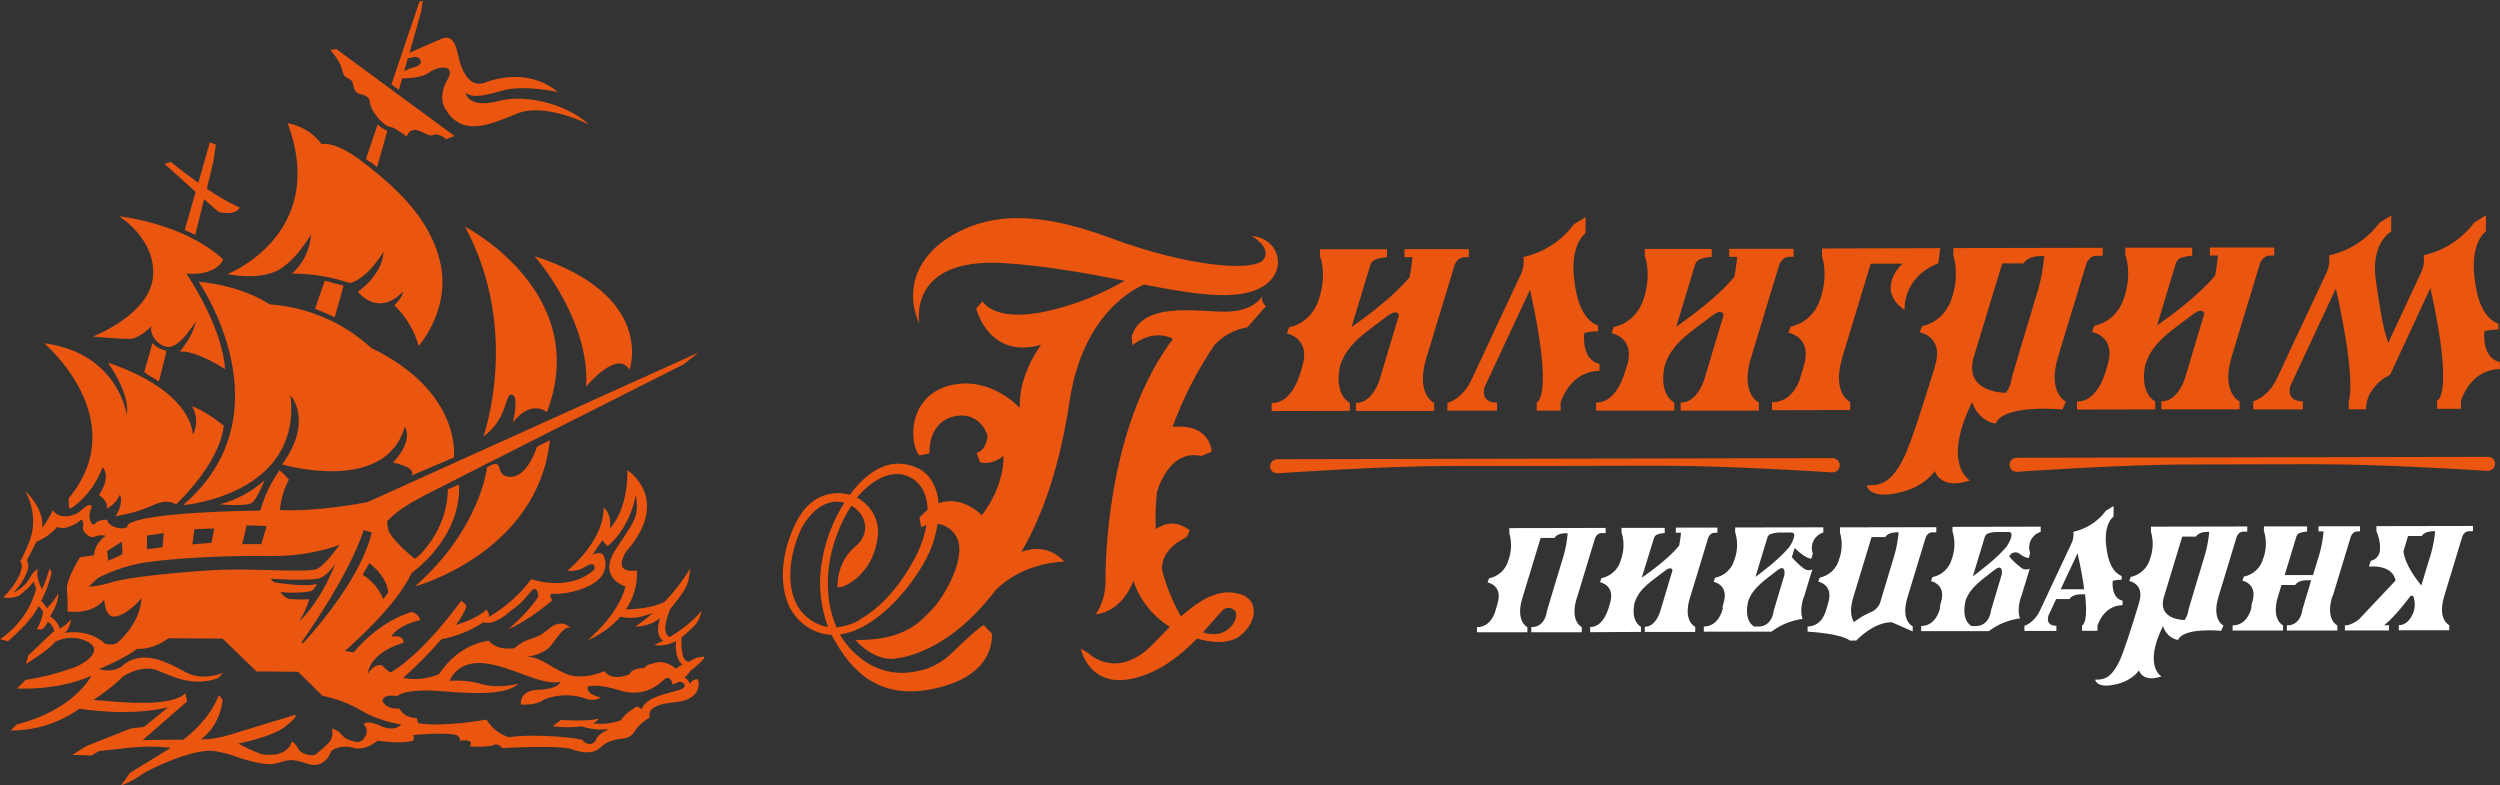 <?xml version="1.0" encoding="UTF-8"?> <svg xmlns="http://www.w3.org/2000/svg" width="293" height="92" viewBox="0 0 293 92" fill="none"><rect x="0" y="0" width="293" height="92" fill="#333333" stroke="none"/> <g clip-path="url(#clip0)"> <path d="M80.227 80.359C80.427 81.188 75.953 81.096 75.217 83.094C75.066 82.998 74.889 82.895 74.677 82.784C74.677 82.784 73.278 83.522 72.791 84.406C71.743 84.8 70.609 84.927 69.497 84.775C69.782 84.667 70.021 84.468 70.177 84.211C68.958 84.609 65.755 84.37 65.755 84.37L64.778 85.107C65.915 85.269 67.071 85.278 68.211 85.132C69.244 85.483 70.347 85.586 71.429 85.435C70.788 85.711 70.09 86.117 69.875 86.629C69.448 87.643 68.366 87.027 68.309 86.769C68.252 86.511 62.65 85.936 59.632 86.401C58.532 86.045 57.601 85.312 57.013 84.336C57.013 84.336 51.833 85.269 49.011 84.753L48.827 84.137C48.415 84.162 48.006 84.071 47.646 83.875C47.286 83.679 46.991 83.386 46.797 83.031C46.797 83.031 45.333 83.249 44.827 82.139C44.827 82.139 44.767 81.306 46.574 81.583C46.574 81.583 47.283 80.632 51.977 81.026C56.67 81.421 59.522 81.284 60.79 80.116C60.79 80.116 58.526 80.768 56.444 80.175C55.233 79.819 53.964 79.694 52.705 79.806C52.705 79.806 53.539 77.285 56.949 77.76C60.36 78.236 63.288 80.341 65.664 79.924C65.664 79.924 65.521 80.757 63.125 80.838C60.73 80.919 61.054 82.582 61.054 82.582C61.054 82.582 62.963 82.703 63.733 81.988C65.336 81.349 67.126 81.32 68.75 81.907C69.022 82.011 69.315 82.049 69.605 82.019C69.894 81.988 70.172 81.889 70.414 81.73C70.414 81.73 68.75 81.49 68.852 80.481C68.852 80.481 69.848 80.042 72.648 80.915C75.447 81.789 77.137 80.322 78.009 79.489C78.009 79.489 78.68 79.209 78.801 80.2C79.045 80.16 79.277 80.071 79.484 79.939C79.801 79.88 80.133 79.939 80.239 80.337L80.227 80.359ZM25.752 59.104C27.709 58.598 29.509 57.629 30.993 56.284C30.993 56.284 30.261 58.19 29.653 58.824C29.046 59.458 25.752 59.104 25.752 59.104ZM40.206 8.567C40.402 9.304 41.232 9.116 41.337 9.735C41.443 10.354 41.632 10.76 41.971 10.948C42.311 11.136 43.265 11.022 43.364 12.054C43.462 13.086 45.02 14.815 45.676 14.863C46.333 14.911 47.529 15.968 47.649 15.968C47.77 15.968 47.774 15.327 48.528 15.231C49.283 15.135 50.185 16.112 50.792 15.825C51.4 15.537 52.301 16.304 52.301 16.304L53.275 15.935L39.402 5.736L38.719 5.854C39.915 7.284 40.013 7.829 40.206 8.567ZM25.654 24.871C27.816 25.276 28.08 24.321 28.08 24.321C26.732 23.704 25.446 22.963 24.239 22.11L24.994 18.998L25.299 16.956L24.598 16.665L23.243 21.42C21.455 20.145 20.029 18.984 20.029 18.984L19.274 19.201L22.93 22.486L21.651 26.95C22.059 27.127 22.47 27.318 22.881 27.536L23.919 23.345L25.654 24.871ZM5.161 40.209C5.161 40.209 15.694 49.144 8.062 58.389C8.062 58.389 7.998 59.62 8.186 59.62C8.375 59.62 10.774 58.083 12.034 54.755C12.034 54.755 13.11 55.801 11.593 58.02C11.593 58.02 12.793 58.758 12.476 59.62C13.194 59.275 13.755 58.683 14.053 57.958C14.053 57.958 14.559 58.946 13.551 60.487C15.032 60.268 16.475 59.852 17.841 59.252C19.795 58.327 20.614 59.13 20.614 59.13C20.614 59.13 25.722 54.445 26.228 49.885C26.228 49.885 24.209 48.23 22.504 47.596C22.809 48.105 22.977 48.682 22.992 49.272C23.006 49.862 22.867 50.446 22.587 50.969C22.587 50.969 22.828 45.967 12.634 42.491C12.634 42.491 15.275 46.062 14.868 48.643C14.868 48.643 13.895 41.37 5.161 40.224V40.209ZM13.959 25.346C13.959 25.346 18.309 27.989 17.928 32.438C17.547 36.888 10.888 39.442 10.888 39.442C10.888 39.442 14.136 39.759 15.275 39.708C16.415 39.656 17.818 38.17 17.818 38.17C17.388 38.808 18.252 40.5 19.659 40.659C21.067 40.817 22.911 37.71 22.911 37.71C22.693 39.35 21.07 41.204 21.07 41.204C23.021 41.042 26.375 43.265 26.375 43.265C26.05 38.185 21.848 32.073 21.848 32.073C25.582 32.313 26.152 30.407 26.152 30.407C21.557 26.139 13.959 25.346 13.959 25.346ZM53.195 53.575C53.195 53.575 54.21 45.974 43.499 40.769C40.245 37.783 36.038 35.982 31.585 35.667C31.585 35.667 28.672 33.544 23.274 33.013C23.274 33.013 34.011 48.414 21.448 59.208C21.448 59.208 35.407 58.072 34.041 46.324C34.041 46.324 36.803 49.273 33.064 54.434C33.064 54.434 45.167 58.006 47.442 50.01C47.442 50.01 48.574 51.518 46.061 54.216C46.061 54.216 48.823 54.733 48.257 55.724L53.214 53.608L53.195 53.575ZM48.362 6.72C49.068 6.403 50.041 7.512 48.525 7.885C48.115 7.981 47.724 8.14 47.366 8.356L47.808 6.793C47.996 6.834 48.193 6.808 48.362 6.72ZM47.136 9.178C47.978 9.178 49.468 9.105 50.26 8.519C51.392 7.671 53.508 7.512 52.426 9.366C51.343 11.221 52.063 12.533 52.063 12.533C54.014 16.131 57.209 14.7 60.567 13.325C63.925 11.95 69.014 14.597 69.014 14.597C66.751 12.426 61.922 10.911 58.402 11.844C54.882 12.776 54.557 10.893 54.557 10.893C55.421 11.423 56.342 11.368 58.836 10.627C61.329 9.886 65.385 10.786 65.385 10.786C62.367 8.301 58.779 8.943 56.832 9.68C54.886 10.417 54.014 7.984 53.69 6.451C53.365 4.917 52.878 4.069 51.739 4.545C50.909 4.895 48.974 5.754 47.996 6.189L49.358 1.371L49.498 0.368L49.57 0.147H49.532L49.555 0.004L49.509 0.147H49.174L45.876 9.886L46.751 10.531L47.129 9.178H47.136ZM26.646 32.118C26.646 32.118 29.665 32.807 32.064 31.907C34.464 31.008 36.448 27.462 36.448 27.462C36.346 29.22 35.551 30.872 34.23 32.07C36.533 32.064 38.822 32.438 40.998 33.176C43.164 32.645 44.952 29.489 44.952 29.489C44.842 32.243 41.934 34.2 41.934 34.2C44.695 37.267 47.242 34.149 47.242 34.149C47.185 34.886 46.212 35.785 46.212 35.785C47.584 37.093 48.571 38.739 49.068 40.548C49.068 40.548 52.886 36.265 51.584 30.706C50.283 25.147 45.737 21.49 42.488 18.962C39.24 16.433 37.693 16.897 37.693 16.897C36.744 15.603 35.316 14.722 33.713 14.439C38.561 27.48 26.646 32.132 26.646 32.132V32.118ZM57.081 54.766C57.081 54.766 56.327 61.961 48.634 68.733C48.634 68.733 63.038 64.818 64.446 51.588L62.937 52.358C62.937 52.358 61.839 55.927 59.809 55.89C57.779 55.853 59.307 53.442 57.1 54.766H57.081ZM56.651 51.168C59.575 49.048 59.141 46.033 60.005 46.247C60.869 46.461 60.115 49.498 60.115 49.498C62.306 46.722 64.095 48.307 64.095 48.307C69.456 34.259 54.493 26.559 54.493 26.559C61.107 38.79 56.651 51.16 56.651 51.16V51.168ZM73.768 43.316C72.316 40.902 68.69 45.318 68.69 45.318C69.203 37.441 62.654 30.028 62.654 30.028C76.9 34.609 73.787 43.316 73.787 43.316H73.768ZM17.29 43.906C17.765 44.168 18.207 44.433 18.61 44.699H18.633L19.52 41.105C18.876 41.001 18.293 40.672 17.878 40.179L16.901 43.615L17.279 43.862V43.906H17.29ZM37.67 36.493C38.229 36.711 38.742 36.943 39.229 37.179L40.266 33.493C39.915 33.382 39.402 33.238 38.78 33.098V33.054C38.553 33.002 38.312 32.951 38.055 32.903L36.923 36.187L37.636 36.486L37.67 36.493ZM43.409 18.965L44.194 19.592L45.401 15.316C44.972 15.155 44.586 14.904 44.269 14.579L42.888 18.634L43.375 19.002V18.954L43.409 18.965ZM44.578 85.048C42.892 84.311 42.609 84.889 42.609 84.889C42.609 84.889 43.462 85.534 42.609 86.629L42.533 86.692C42.443 86.783 42.333 86.855 42.212 86.902C42.092 86.95 41.962 86.972 41.832 86.968C41.251 86.869 40.523 86.662 40.164 86.231C39.515 85.439 38.908 85.398 38.908 85.398C39.018 85.866 38.961 86.356 38.746 86.788C38.436 87.252 37.263 88.199 36.905 88.487C36.15 88.634 35.116 88.188 34.977 87.783C34.802 87.43 34.543 87.123 34.222 86.887C33.66 88.612 31.683 88.55 30.687 88.398C29.738 88.057 28.821 87.638 27.944 87.145C27.944 87.145 31.796 86.408 33.422 85.162C35.048 83.916 34.599 83.776 34.599 83.776L27.054 86.076C25.924 86.449 24.741 86.648 23.549 86.666C25.941 84.874 26.084 82.01 26.084 82.01L25.654 81.465C24.598 84.196 22.327 86.061 21.482 86.688C19.693 86.688 16.735 86.736 16.735 86.736H16.705H16.735L21.927 82.202L21.723 81.251L21.346 81.561C19.712 82.482 16.747 82.371 16.747 82.371H15.743C14.264 82.313 11.97 82.125 10.948 82.036C11.736 81.509 13.472 80.307 14.393 79.29C14.393 79.29 16.584 77.815 18.452 78.575C20.32 79.334 22.602 80.517 25.564 79.485L26.13 78.851C26.13 78.851 23.866 79.883 21.825 78.811C19.784 77.738 16.668 75.862 14.23 78.136C13.845 78.368 13.412 78.513 12.963 78.561C12.513 78.61 12.058 78.56 11.631 78.416C11.631 78.416 14.8 77.067 16.098 76.035C16.098 76.035 17.724 76.271 19.754 74.804L26.088 74.844L30.068 78.693L34.943 78.733L37.787 81.549C39.383 81.868 40.913 82.445 42.315 83.256C44.265 84.487 47.027 84.922 47.027 84.922C47.027 84.922 46.295 85.837 44.608 85.081L44.578 85.048ZM7.605 74.144C7.605 74.144 8.111 73.849 8.36 72.555C7.974 73.011 7.509 73.398 6.987 73.698C6.987 73.698 6.987 73.001 5.855 72.223C5.855 72.223 6.873 70.83 6.821 69.54C6.474 70.183 6.027 70.77 5.496 71.28C5.322 70.966 5.099 70.68 4.836 70.432C5.371 69.375 5.781 68.262 6.058 67.114L5.802 66.62C5.581 67.454 5.292 68.269 4.938 69.057C4.938 69.057 4.074 67.564 4.478 66.668C4.048 66.904 3.709 67.27 3.512 67.712C3.074 68.48 2.396 69.091 1.576 69.455C2.334 68.692 2.909 67.774 3.259 66.768C3.35 66.398 3.314 66.01 3.157 65.662L4.289 63.48C5.227 63.1 6.058 62.506 6.711 61.747C6.711 61.747 7.13 62.064 8.058 61.747C8.61 61.56 9.117 61.266 9.548 60.881C9.65 60.999 9.72 61.14 9.752 61.291C9.784 61.443 9.778 61.599 9.733 61.747C9.594 62.293 10.488 63.2 11.129 62.883C11.534 62.727 11.977 62.696 12.4 62.794C12.012 63.051 11.685 63.389 11.444 63.782C11.203 64.176 11.053 64.616 11.005 65.072L9.382 65.308C9.382 65.308 7.715 67.929 7.839 69.12C7.913 69.964 7.94 70.812 7.918 71.659C7.918 71.659 10.763 72.135 12.223 70.27C12.223 70.27 12.265 72.135 13.242 72.253C14.219 72.371 15.841 71.062 16.569 70.111C16.569 70.111 16.675 72.762 13.717 75.375C13.257 75.574 12.735 75.588 12.265 75.412C12.265 75.412 10.737 73.72 7.583 74.166L7.605 74.144ZM17.154 65.905C20.455 65.404 26.586 65.087 31.528 65.168C36.471 65.249 39.806 63.848 39.806 63.848C39.806 63.848 38.18 66.167 37.165 66.668C36.15 67.17 29.585 66.576 25.303 66.805C21.021 67.033 14.883 67.667 13.163 68.213C12.279 68.521 11.356 68.704 10.42 68.758L11.442 67.76C13.23 66.831 15.165 66.201 17.166 65.894L17.154 65.905ZM14.268 63.498L14.313 63.907L14.362 64.951L12.687 65.725L12.548 64.586L14.268 63.498ZM17.245 62.761L19.199 62.488L19.041 64.14L17.226 64.368V62.776L17.245 62.761ZM22.783 62.024L25.107 61.932L24.783 63.616L22.549 63.797L22.783 62.024ZM28.921 61.57L31.249 61.659L30.623 63.771H28.389L28.902 61.593L28.921 61.57ZM33.713 70.115C33.364 69.957 33.073 69.7 32.875 69.378C34.007 69.558 36.225 69.422 36.55 69.238C36.816 69.018 37.023 68.739 37.154 68.423C35.807 68.876 32.132 68.239 32.132 68.239L31.691 67.826C31.691 67.826 36.576 68.143 37.553 67.734C38.531 67.325 39.319 66.008 39.319 66.008C37.365 70.963 35.041 72.824 35.041 72.824C35.572 72.027 35.978 71.158 36.248 70.244C36.248 70.244 34.154 70.292 33.69 70.156L33.713 70.115ZM43.567 62.414C43.05 64.626 41.304 68.935 35.565 75.353L35.316 75.309C35.316 75.309 40.817 67.664 42.628 62.123L43.567 62.414ZM45.484 69.477L44.925 70.215C44.446 69.036 43.599 68.035 42.503 67.354L43.296 65.99C45.623 67.9 45.484 69.488 45.484 69.488V69.477ZM51.739 74.922C53.495 74.592 55.164 73.916 56.644 72.935C57.104 73.086 58.123 73.127 59.767 71.671L59.918 71.538C61.529 70.495 62.152 69.208 62.518 69.057C63.076 68.832 63.076 69.923 63.076 69.923C62.054 71.648 59.586 73.739 59.586 73.739C62.054 72.695 64.751 70.332 64.751 70.332C64.644 70.245 64.568 70.126 64.534 69.994C64.5 69.861 64.51 69.722 64.563 69.595C66.161 69.659 67.749 69.315 69.169 68.596C71.403 67.417 71.029 65.78 70.75 65.142C70.471 64.505 69.448 65.006 69.448 65.006C69.448 65.006 70.659 63.141 70.659 63.325C70.659 63.509 71.218 64.007 71.218 64.007C73.961 61.733 74.519 58.006 74.519 58.006C74.938 60.641 74.334 61.051 72.146 64.416C69.958 67.782 73.312 68.733 73.312 68.733C72.425 72.187 68.845 75.051 68.845 75.051C70.337 74.419 71.664 73.466 72.727 72.264C73.987 72.633 75.406 72.282 76.534 71.829C75.876 72.407 75.182 72.944 74.455 73.436C75.514 73.438 76.542 73.088 77.371 72.445C76.779 74.162 77.371 74.848 77.711 75.095C77.382 75.268 77.035 75.434 76.673 75.589C77.554 75.74 78.461 75.576 79.227 75.124C79.076 76.746 79.563 77.539 79.982 77.915C79.702 77.998 79.455 78.164 79.276 78.39C79.276 78.39 77.854 77.141 76.511 77.775C76.511 77.775 75.722 77.852 75.538 78.291C75.538 78.291 74.028 78.269 73.772 79.028C73.772 79.028 71.78 79.942 70.848 78.659C70.848 78.659 68.267 79.832 66.298 78.958C64.412 78.129 63.197 76.905 61.65 76.99C62.261 76.916 63.853 76.621 64.631 75.585C65.608 74.273 66.177 73.374 66.845 73.621C66.845 73.621 65.913 72.312 64.246 73.761C62.578 75.209 62.031 74.472 60.288 75.972C60.288 75.972 58.315 76.341 57.3 75.099C57.3 75.099 53.905 75.298 51.452 79.01C50.131 79.574 48.664 79.728 47.249 79.452C48.834 78.047 50.324 76.544 51.709 74.951L51.739 74.922ZM82.027 76.975C81.576 77.101 81.149 77.297 80.763 77.557C79.808 77.576 79.823 75.504 79.869 74.697L80.095 74.516C81.872 73.02 81.846 72.854 82.264 71.567C81.184 72.779 79.918 73.82 78.51 74.653C77.541 74.284 78.08 72.526 78.556 71.365L78.733 71.151C80.725 68.674 80.653 68.453 80.895 66.595C80.054 68.02 79.041 69.342 77.877 70.531C76.473 71.287 74.221 71.409 73.349 71.427C74.27 70.082 74.726 68.484 74.651 66.867C71.58 67.236 73.395 64.637 73.395 64.637C78.79 58.456 73.534 55.094 73.534 55.094C73.579 59.956 71.489 61.913 71.489 61.913C71.674 60.004 70.735 59.502 70.735 59.502C70.829 63.41 66.502 66.875 66.502 66.875C67.27 66.978 68.049 66.8 68.69 66.374C69.897 65.636 69.667 66.742 69.667 66.742C66.691 69.466 62.269 67.877 62.269 67.877C60.934 69.663 59.244 71.168 57.3 72.301C57.32 72.147 57.303 71.991 57.252 71.845C57.2 71.698 57.115 71.566 57.002 71.457C55.731 72.651 53.388 73.248 53.388 73.248C53.999 72.651 54.663 71.158 54.663 71.158C54.61 70.712 54.052 70.421 54.052 70.421C50.343 75.397 47.608 77.734 45.774 78.822C45.411 78.588 45.08 78.309 44.79 77.992C44.79 77.992 43.997 77.624 43.126 78.943C43.126 78.943 43.126 76.603 47.276 75.335C47.276 75.335 47.521 74.42 45.876 74.597C45.876 74.597 46.386 73.366 49.249 72.669C49.188 72.434 49.06 72.221 48.88 72.052C48.701 71.884 48.477 71.769 48.234 71.718C48.234 71.718 44.639 72.633 41.443 76.463L40.428 76.275C41.183 75.637 46.487 70.978 48.249 67.14C48.249 67.14 54.071 63.141 53.799 56.789L52.471 57.353C52.471 57.353 52.743 61.268 49.275 64.973L48.627 65.5C48.627 65.5 45.755 63.225 45.484 62.009C45.416 61.702 45.379 61.39 45.371 61.076C46.141 60.285 47.022 59.605 47.989 59.056V59.031L49.619 58.135L49.807 58.039C55.98 54.861 80.133 42.693 80.133 42.693L81.865 41.318L43.081 58.843C42.435 58.972 37.169 59.982 32.804 59.782C32.91 58.535 33.269 57.321 33.86 56.211C33.529 55.814 33.165 55.444 32.773 55.105C31.748 56.546 30.983 58.148 30.51 59.842C30.51 59.842 16.6 59.937 14.951 61.522L14.909 61.803C14.693 61.835 14.479 61.881 14.268 61.939C13.596 61.873 12.691 61.648 12.574 60.914C12.574 60.914 11.552 60.866 11.133 61.368C10.714 61.869 10.25 60.457 10.62 59.779C10.989 59.101 10.48 58.868 9.552 59.779C8.624 60.689 6.76 60.822 6.202 59.779C5.843 60.505 5.426 61.202 4.957 61.865C5.179 59.506 2.953 57.541 2.953 57.541C4.685 60.741 3.504 63.358 3.372 63.635C3.083 64.386 2.742 65.117 2.354 65.824C2.354 65.824 2.863 66.075 2.252 67.465C1.787 68.416 1.147 69.277 0.365 70.004C1 70.141 1.662 70.071 2.252 69.805C2.252 69.805 3.829 68.559 3.931 68.113L4.236 69.009C3.596 71.406 2.096 73.499 0.011 74.907L0.928 75.158C0.928 75.158 3.882 72.669 4.489 71.029C4.732 71.213 4.925 71.452 5.051 71.726C4.935 72.446 4.679 73.138 4.297 73.764H4.904C4.904 73.764 5.21 73.665 5.617 72.868C5.617 72.868 6.424 73.436 6.315 74.081C6.284 74.069 6.253 74.059 6.221 74.052L3.319 76.82L3.04 77.823C3.04 77.823 5.719 76.197 6.436 75.242C7.033 74.919 7.705 74.749 8.388 74.749C9.071 74.749 9.743 74.919 10.341 75.242C12.325 76.389 9.511 77.948 8.73 78.213L8.65 78.243C6.816 78.903 4.921 79.389 2.991 79.695L1.991 80.691C1.991 80.691 6.704 81.008 10.725 79.183C10.725 79.183 8.737 83.19 1.991 84.897L1.237 85.612C4.128 85.632 6.948 84.741 9.28 83.072H9.371C14.502 83.809 17.962 83.319 19.693 82.902L16.883 85.188L15.302 85.387L10.107 87.447L8.469 88.469L10.733 88.55L11.586 88.034L15.091 87.643H15.117C16.746 87.455 18.392 87.455 20.021 87.643L15.211 90.592C14.9 91.085 14.561 91.561 14.196 92.018C14.034 92.136 15.294 91.701 16.46 90.868C17.626 90.035 22.749 87.698 25.062 88.015C25.863 88.146 26.652 88.335 27.424 88.583H27.393C27.393 88.583 30.762 89.855 32.238 89.504C33.713 89.154 33.867 88.767 36.01 89.504C38.153 90.242 38.81 88.03 38.81 88.03C39.421 87.477 40.719 87.436 41.247 87.595C41.28 87.605 41.314 87.611 41.349 87.613C42.334 87.982 43.382 87.418 43.914 87.057C44.017 87.004 44.109 86.935 44.19 86.854L44.258 86.799C44.465 86.835 47.065 87.237 48.449 86.799C48.508 86.584 48.508 86.358 48.449 86.142C48.449 86.142 52.086 85.774 53.546 86.165C53.546 86.165 54.093 86.533 53.852 86.817C54.235 86.744 54.63 86.752 55.01 86.839C55.353 86.998 55.089 87.473 55.089 87.473C55.089 87.473 57.285 87.65 58.013 87.256C58.176 87.236 58.341 87.266 58.487 87.34C58.632 87.415 58.751 87.53 58.828 87.672C58.828 87.672 65.732 87.304 67.03 87.809C68.328 88.314 69.448 88.288 70.12 87.809C70.791 87.329 71.01 86.799 72.84 86.581C74.67 86.364 73.878 85.59 75.787 84.322C75.92 84.243 76.046 84.155 76.164 84.056C76.164 84.056 75.451 82.615 79.012 82.316C82.574 82.018 81.816 79.629 81.816 79.629C81.816 79.629 81.306 79.482 80.846 80.127C80.846 80.127 80.563 79.452 80.223 79.452C80.479 79.196 80.711 78.918 80.918 78.623C80.918 78.623 83.66 76.499 82.015 77.056L82.027 76.975Z" fill="#EA5510"></path> <path d="M190.641 42.911C190.464 43.497 189.656 47.183 187.064 47.183V48.123H196.236V47.187C196.236 47.187 194.35 46.339 195.104 42.848C195.131 42.786 195.157 42.712 195.183 42.635C196.055 40.098 198.424 38.731 200.612 37.035C201.488 36.357 201.869 36.49 202.012 36.899C201.084 39.98 199.794 44.304 199.794 44.304C199.794 44.304 199.009 47.213 196.972 47.183V48.12H206.14V47.179C206.14 47.179 203.917 46.188 205.23 41.894C206.543 37.599 208.55 30.968 208.55 30.968C208.664 30.707 208.84 30.477 209.063 30.297C209.251 30.175 209.468 30.105 209.693 30.094H210.203V29.158H202.657V30.094H203.593C203.593 30.094 203.506 31.159 203.272 32.42C201.499 34.65 198.077 37.157 196.459 38.285L198.677 30.975C198.719 30.844 198.789 30.724 198.883 30.622C198.977 30.521 199.092 30.44 199.22 30.385C199.664 30.224 200.131 30.13 200.605 30.109H200.563H200.612V29.172H192.769V30.109H192.807C192.807 30.109 193.595 32.114 192.629 35.048C191.663 37.983 189.139 38.314 189.139 38.314L188.875 39.051C188.875 39.051 191.731 39.538 190.675 42.937L190.641 42.911Z" fill="#EA5510"></path> <path d="M245.203 38.915C245.203 38.915 248.055 39.402 247.002 42.8C246.821 43.372 246.014 47.073 243.422 47.058V47.998L252.593 47.979V47.043C252.593 47.043 250.707 46.195 251.439 42.705C251.465 42.642 251.492 42.568 251.522 42.491C252.39 39.955 254.759 38.587 256.947 36.891C257.826 36.213 258.207 36.346 258.347 36.755C257.419 39.837 256.129 44.161 256.129 44.161C256.129 44.161 255.344 47.069 253.307 47.039V47.976H262.478V47.036C262.478 47.036 260.256 46.044 261.569 41.75C262.882 37.455 264.889 30.824 264.889 30.824C265.003 30.563 265.18 30.332 265.406 30.153C265.591 30.03 265.808 29.96 266.032 29.95H266.541V29.014H258.996V29.95H259.943C259.943 29.95 259.856 31.016 259.618 32.276C257.845 34.488 254.423 37.013 252.805 38.141C253.914 34.495 255.023 30.831 255.023 30.831C255.065 30.701 255.135 30.58 255.229 30.479C255.323 30.377 255.438 30.296 255.566 30.241C256.01 30.08 256.478 29.986 256.951 29.965H256.91H256.925V29.029H249.081V29.965H249.123C249.123 29.965 249.907 31.97 248.945 34.904C247.983 37.839 245.452 38.17 245.452 38.17L245.191 38.908L245.203 38.915Z" fill="#EA5510"></path> <path d="M157.045 42.889C157.072 42.826 157.098 42.756 157.125 42.675C157.996 40.139 160.365 38.771 162.554 37.076C163.429 36.398 163.814 36.534 163.953 36.939C163.025 40.025 161.735 44.345 161.735 44.345C161.735 44.345 160.95 47.253 158.913 47.227V48.164H168.084V47.227C168.084 47.227 165.862 46.232 167.175 41.938C168.488 37.643 170.495 31.012 170.495 31.012C170.609 30.751 170.785 30.521 171.008 30.341C171.196 30.219 171.413 30.149 171.638 30.138H172.148V29.202H164.602V30.138H165.538C165.538 30.138 165.451 31.2 165.213 32.464C163.44 34.676 160.018 37.201 158.4 38.325C159.509 34.68 160.618 31.019 160.618 31.019C160.66 30.888 160.731 30.768 160.824 30.665C160.918 30.563 161.033 30.481 161.161 30.426C161.606 30.264 162.073 30.171 162.546 30.149H162.505H162.554V29.213H154.71V30.149H154.748C154.748 30.149 155.536 32.158 154.57 35.089C153.605 38.019 151.081 38.355 151.081 38.355L150.82 39.092C150.82 39.092 153.672 39.579 152.62 42.977C152.439 43.549 151.631 47.25 149.04 47.239V48.175L158.207 48.156V47.22C158.207 47.22 156.321 46.372 157.053 42.882L157.045 42.889Z" fill="#EA5510"></path> <path d="M215.934 41.824C217.243 37.533 219.254 30.898 219.254 30.898H222.978C222.978 30.898 219.684 33.847 223.219 36.339C223.219 36.339 222.917 32.508 227.177 30.853L227.395 29.084L213.538 29.121V30.057C213.538 30.057 214.323 32.062 213.361 34.997C212.399 37.931 209.871 38.263 209.871 38.263L209.607 39C209.607 39 212.459 39.486 211.407 42.885C211.361 43.029 211.327 43.151 211.301 43.254L211.003 44.256C211.003 44.256 210.267 47.15 207.675 47.139V48.075L216.847 48.057V47.121C216.847 47.121 214.628 46.125 215.941 41.831L215.934 41.824Z" fill="#EA5510"></path> <path d="M238.816 34.116C238.243 35.959 235.798 44.197 235.798 44.197C235.726 44.857 235.49 45.49 235.111 46.041C235.111 46.041 230.044 46.096 231.339 41.801C232.633 37.507 234.666 30.868 234.666 30.868H237.164C237.164 30.868 237.541 30.05 239.103 30.013H239.586C239.462 31.407 239.21 32.788 238.831 34.138L238.816 34.116ZM241.721 47.983L242.129 47.062C242.129 47.062 239.91 46.07 241.219 41.776C242.529 37.481 244.539 30.85 244.539 30.85C244.654 30.588 244.831 30.358 245.056 30.179C245.241 30.055 245.458 29.985 245.683 29.976H246.437V29.04L228.932 29.073V30.009C228.932 30.009 229.716 32.015 228.75 34.949C227.785 37.883 225.261 38.215 225.261 38.215L225 38.952C225 38.952 227.853 39.442 226.796 42.837C226.747 42.996 226.713 43.132 226.687 43.25C225.355 47.563 223.902 52.075 223.152 53.605C221.533 56.922 220.092 56.885 218.771 56.885C218.771 56.885 219.036 58.673 222.891 57.659C225.717 56.922 226.758 55.201 226.758 55.201C226.758 55.201 227.404 57.497 230.875 56.307C230.875 56.307 227.528 54.464 231.135 47.124C231.954 49.502 233.904 49.638 233.904 49.638C234.843 47.312 241.714 47.99 241.714 47.99L241.721 47.983Z" fill="#EA5510"></path> <path d="M169.639 47.183V48.12H175.449V47.183C173.344 47.205 174 45.34 174 45.34L179.32 33.957C182.16 46.778 180.101 47.161 180.101 47.161V48.12H182.904V47.161C184.307 43.217 187.461 43.475 187.461 43.475V42.645C185.265 42.159 185.677 39.022 185.677 39.022C186.207 38.893 186.752 38.829 187.299 38.83V38.159C186.209 37.747 185.107 36.574 184.632 33.714C184.613 33.603 184.598 33.5 184.586 33.397C184.575 33.294 184.564 33.242 184.549 33.165C183.866 28.653 185.82 27.344 185.82 27.344L185.846 25.435L184.466 26.282C183.031 28.222 180.925 29.587 178.539 30.123C178.651 30.881 178.519 31.654 178.161 32.335C178.161 32.335 173.562 42.1 172.502 44.426C171.442 46.752 169.669 47.22 169.669 47.22L169.639 47.183Z" fill="#EA5510"></path> <path d="M291.189 38.808C291.72 38.679 292.264 38.615 292.811 38.617V37.946C291.725 37.533 290.619 36.361 290.144 33.496C290.125 33.378 290.11 33.268 290.099 33.157L290.065 32.951C289.382 28.439 291.336 27.13 291.336 27.13L291.363 25.228L289.982 26.076C288.548 28.016 286.441 29.381 284.055 29.917C284.163 30.669 284.031 31.435 283.677 32.11C283.677 32.11 281.58 36.563 279.905 40.176C279.222 38.333 278.867 35.664 278.46 32.973C277.773 28.461 280.237 27.149 280.237 27.149L280.263 25.247L278.882 26.098C277.448 28.038 275.342 29.403 272.955 29.939C273.066 30.697 272.935 31.47 272.578 32.151C272.578 32.151 267.975 41.916 266.919 44.242C265.862 46.568 264.085 47.036 264.085 47.036V47.98H269.896V47.036C267.79 47.058 268.447 45.193 268.447 45.193L273.763 33.81C276.253 44.986 275.272 47.014 275.272 47.014V47.972H277.298C277.296 47.22 277.515 46.483 277.928 45.849C278.466 45.023 279.225 44.356 280.123 43.921L284.843 33.751C287.68 46.571 285.624 46.955 285.624 46.955V47.913H288.427V46.951C289.831 43.011 292.985 43.265 292.985 43.265V42.435C290.815 41.956 291.166 38.893 291.174 38.816L291.189 38.808Z" fill="#EA5510"></path> <path d="M107.962 61.806C108.158 61.692 108.367 61.599 108.584 61.53C108.324 62.938 107.839 64.298 107.147 65.559C105.121 69.319 102.714 71.457 101.11 72.4C100.934 72.492 100.769 72.605 100.62 72.736L100.386 72.854C99.657 73.223 98.861 73.449 98.043 73.521C97.232 71.678 96.798 69.341 97.141 66.374C97.502 63.85 98.402 61.428 99.782 59.267C101.518 60.24 102.129 62.496 100.231 64.059C97.949 65.957 98.156 68.851 98.156 68.851L98.715 68.77C98.858 68.722 102.284 67.531 102.865 62.945C102.99 62.025 102.824 61.09 102.39 60.264C101.956 59.439 101.274 58.763 100.435 58.327C100.435 58.327 103.325 54.556 106.392 55.813C107.973 56.458 108.656 57.943 108.728 59.735C108.375 60.017 108.052 60.331 107.762 60.675L107.969 61.806H107.962ZM96.183 73.263C95.434 72.995 94.759 72.561 94.21 71.995C93.662 71.429 93.255 70.746 93.022 70.001C92.165 67.501 92.803 64.221 93.957 61.865C95.266 59.543 97.081 58.419 98.956 58.916C97.538 61.163 96.617 63.674 96.251 66.289C95.91 68.715 96.186 71.187 97.055 73.484C96.757 73.44 96.465 73.366 96.183 73.263ZM146.712 27.665C146.712 27.665 149.074 28.992 148.104 30.404C147.134 31.816 139.623 31.421 130.089 27.871C120.555 24.322 115.375 25.376 111.557 27.602C107.739 29.829 105.864 33.699 107.747 37.942C107.747 37.942 106.215 30.101 117.718 30.842C122.77 31.167 127.527 32.066 131.809 32.903C128.995 34.533 125.941 35.733 122.755 36.46C116.439 37.864 115.164 35.314 115.164 35.314L114.409 36.158C114.409 36.158 115.847 42.159 122.019 40.408C122.019 40.408 119.378 43.807 119.514 47.81C119.514 47.81 116.062 43.958 111.289 45.185C106.517 46.413 106.453 51.754 107.739 53.376L108.931 53.144C108.931 53.144 108.679 49.66 111.659 48.842C114.64 48.024 115.851 50.807 115.726 51.33C115.602 51.854 115.349 52.838 114.455 53.074L114.858 54.18C114.858 54.18 116.156 54.64 117.601 53.42C117.601 53.42 117.854 56.738 115.073 60.387C115.073 60.387 112.761 57.936 109.999 59.001C109.953 58.007 109.645 57.04 109.105 56.196C108.35 55.09 107.17 54.482 105.604 54.353C103.34 54.18 101.235 55.757 99.594 57.995C97.896 57.482 95.376 57.825 93.727 60.472C92.218 62.92 91.086 67.03 92.188 70.281C92.46 71.148 92.933 71.943 93.569 72.604C94.206 73.265 94.989 73.774 95.859 74.092C96.372 74.283 96.913 74.392 97.462 74.413C97.553 74.594 97.651 74.782 97.749 74.94C100.612 80.101 104.54 82.154 110.595 80.429C116.862 78.641 116.235 74.236 116.235 74.236L115.613 73.599C115.529 73.476 115.425 73.369 115.304 73.281C115.304 73.281 115.13 73.075 111.58 76.511C110.707 77.362 109.653 78.016 108.494 78.427C108.222 78.497 107.939 78.564 107.641 78.63C105.737 79.104 103.72 78.847 102.005 77.911L101.737 77.749C100.45 76.954 99.37 75.878 98.583 74.605C98.537 74.524 98.488 74.443 98.443 74.358C99.249 74.243 100.03 74 100.756 73.639C104.864 71.663 108.441 66.469 109.346 63.635C109.581 62.9 109.76 62.15 109.882 61.39C110.292 61.443 110.686 61.582 111.036 61.796C111.387 62.01 111.687 62.295 111.916 62.632C113.625 64.866 110.708 69.905 109.275 71.387C107.841 72.869 106.049 75.073 100.258 75.007C100.284 75.04 102.035 77.167 104.408 77.218C104.562 77.223 104.716 77.213 104.868 77.189C106.272 77.041 110.663 76.16 115.315 70.834C115.818 70.266 116.298 69.684 116.756 69.087C120.189 65.769 124.739 65.832 124.739 65.832C122.966 63.915 120.933 64.225 119.706 64.693C122.347 60.089 124.234 54.471 125.366 46.955C126.931 36.608 133.164 33.729 134.103 33.353C138.589 34.223 142.43 34.879 145.346 34.459C151.401 33.614 150.628 27.997 146.738 27.657L146.712 27.665Z" fill="#EA5510"></path> <path d="M143.365 71.464L143.456 71.387C143.665 71.257 143.918 71.21 144.162 71.255C144.405 71.3 144.623 71.434 144.769 71.63C145.327 72.386 143.897 75.136 140.996 74.103C142.022 72.975 142.815 71.984 143.38 71.464H143.365ZM146.187 38.362C146.187 38.362 147.697 36.644 148.379 35.878C148.198 35.747 148.058 35.568 147.978 35.362C147.898 35.156 147.88 34.932 147.927 34.717C147.927 34.717 146.995 36.523 143.611 36.53C140.226 36.538 133.911 35.295 132.636 39.428L132.715 40.471C132.715 40.471 134.979 38.476 137.457 39.697H137.484C130.436 49.052 129.561 62.979 129.561 68.18C129.563 69.535 129.17 70.864 128.429 72.01C131.779 71.531 132.82 68.058 132.82 68.058C133.571 70.288 135.081 72.199 137.099 73.473C136.518 74.046 135.909 74.669 135.273 75.342C130.957 79.913 127.573 76.57 127.573 76.57L126.671 76.006C126.671 76.006 127.599 80.846 133.028 79.463C136.103 78.682 138.502 76.688 140.294 74.837C141.611 75.228 144.131 75.711 145.621 74.284C147.708 72.286 146.697 70.638 146.697 70.638C146.486 70.279 146.174 69.986 145.799 69.794C143.396 68.814 141.151 69.824 138.397 72.26V72.227C137.432 70.528 136.693 68.716 136.197 66.834C136.008 64.206 139.064 62.968 139.064 62.968L139.442 62.16C137.816 60.903 136.39 61.364 135.458 62.005C135.387 60.541 135.436 59.072 135.605 57.615C136.148 55.934 137.619 52.738 140.815 53.446L142.011 52.923C142.011 52.923 141.909 49.605 137.427 50.029C138.655 46.65 140.302 43.432 142.332 40.445C143.349 39.338 144.72 38.6 146.221 38.351L146.187 38.362Z" fill="#EA5510"></path> <path d="M214.949 53.689L149.714 53.818C149.49 53.819 149.274 53.906 149.114 54.061C148.954 54.215 148.862 54.424 148.858 54.644C148.856 54.752 148.876 54.859 148.917 54.96C148.958 55.06 149.019 55.151 149.097 55.228C149.175 55.305 149.267 55.366 149.37 55.408C149.472 55.449 149.581 55.47 149.692 55.47H149.779C150.809 55.4 161.851 54.629 169.865 54.611H180.127L194.086 54.581H194.607C202.62 54.581 213.64 55.293 214.67 55.363H214.764C214.989 55.362 215.205 55.275 215.365 55.121C215.525 54.966 215.617 54.757 215.621 54.537C215.624 54.343 215.555 54.154 215.428 54.004C215.301 53.855 215.123 53.755 214.927 53.722L214.949 53.689Z" fill="#EA5510"></path> <path d="M291.724 53.542L236.231 53.653C236.033 53.686 235.854 53.785 235.723 53.934C235.592 54.083 235.518 54.271 235.514 54.467C235.513 54.575 235.533 54.682 235.574 54.782C235.616 54.882 235.677 54.974 235.754 55.05C235.832 55.127 235.924 55.188 236.026 55.23C236.128 55.272 236.238 55.293 236.348 55.293H236.446C237.476 55.223 248.519 54.452 256.528 54.434H257.049L270.884 54.404H271.404C279.418 54.404 290.438 55.116 291.468 55.186H291.562C291.787 55.185 292.003 55.098 292.163 54.944C292.323 54.789 292.415 54.58 292.419 54.36C292.422 54.166 292.354 53.977 292.226 53.828C292.099 53.679 291.921 53.58 291.724 53.549V53.542Z" fill="#EA5510"></path> <path d="M233.353 71.512L234.613 67.302C234.662 66.753 234.568 66.138 233.711 66.827C232.383 67.9 230.942 68.77 230.38 70.347C229.776 72.791 231.07 73.374 231.07 73.374H231.534C233.206 73.374 233.353 71.531 233.353 71.531V71.512ZM235.19 62.352H233.87C233.565 62.366 233.265 62.425 232.979 62.529C232.897 62.562 232.824 62.613 232.763 62.676C232.703 62.74 232.657 62.815 232.629 62.898L231.214 67.549C232.202 66.812 234.111 65.364 235.209 64.011C235.345 63.801 236.25 62.341 235.39 62.341C235.324 62.346 235.257 62.346 235.19 62.341V62.352ZM236.858 69.949C236.481 71.151 236.556 71.954 236.741 72.474C235.409 72.65 234.147 73.166 233.085 73.971H225.162V73.37C226.837 73.37 227.309 71.508 227.309 71.508L227.392 71.232C227.339 71.177 227.358 70.992 227.471 70.62C228.15 68.43 226.313 68.117 226.313 68.117L226.479 67.642C227.019 67.528 227.516 67.272 227.915 66.899C228.315 66.527 228.601 66.054 228.743 65.533C229.125 64.511 229.165 63.397 228.856 62.352H228.833V61.747L239.167 61.725V62.33C238.917 62.41 238.686 62.538 238.488 62.707C238.289 62.876 238.128 63.082 238.013 63.313C237.899 63.544 237.833 63.796 237.82 64.052C237.806 64.309 237.846 64.566 237.937 64.807L237.767 65.4C237.767 65.4 237.39 65.441 236.575 64.822C236.478 64.772 236.371 64.743 236.262 64.736C236.153 64.728 236.043 64.743 235.941 64.78C235.838 64.816 235.744 64.873 235.664 64.947C235.585 65.021 235.523 65.11 235.481 65.209C235.918 65.741 236.425 66.215 236.99 66.617C237.125 66.691 237.277 66.733 237.432 66.74C237.588 66.746 237.742 66.717 237.884 66.654C237.548 67.76 237.19 68.939 236.888 69.923L236.858 69.949ZM207.879 71.575C207.879 71.575 208.566 69.275 209.139 67.365C209.188 66.816 209.094 66.197 208.234 66.89C206.906 67.962 205.468 68.832 204.906 70.406C204.303 72.85 205.597 73.433 205.597 73.433H206.057C207.728 73.433 207.879 71.59 207.879 71.59V71.575ZM209.717 62.415H208.396C208.092 62.428 207.791 62.488 207.506 62.592C207.424 62.626 207.35 62.676 207.289 62.739C207.228 62.803 207.181 62.878 207.151 62.96C207.151 62.96 206.449 65.282 205.74 67.612C206.729 66.893 208.638 65.422 209.735 64.073C209.871 63.86 210.777 62.4 209.917 62.404C209.85 62.409 209.783 62.409 209.717 62.404V62.415ZM211.384 70.012C211.007 71.213 211.079 72.013 211.267 72.537C209.935 72.712 208.674 73.229 207.611 74.034H199.689V73.429C201.36 73.429 201.835 71.586 201.835 71.586L201.918 71.309C201.865 71.254 201.884 71.066 201.997 70.698C202.677 68.508 200.835 68.191 200.835 68.191L201.005 67.715C201.545 67.603 202.042 67.347 202.442 66.976C202.841 66.604 203.128 66.132 203.269 65.611C203.652 64.588 203.691 63.472 203.382 62.426H203.359V61.821L213.693 61.803V62.407C213.443 62.487 213.212 62.614 213.014 62.783C212.816 62.952 212.655 63.158 212.54 63.389C212.425 63.619 212.359 63.871 212.346 64.127C212.333 64.383 212.373 64.64 212.463 64.881L212.293 65.478C212.293 65.478 211.678 65.544 210.332 64.225C210.245 64.541 210.128 64.914 210.003 65.293C210.441 65.826 210.949 66.301 211.512 66.705C211.648 66.78 211.8 66.823 211.955 66.828C212.111 66.834 212.266 66.803 212.407 66.739C212.071 67.844 211.712 69.024 211.411 70.012H211.384ZM241.51 69.061H244.264C244.117 67.955 243.886 66.576 243.487 64.84L241.51 69.068V69.061ZM244.339 69.658H244.173H243.796C242.796 69.68 242.551 70.207 242.551 70.207H240.981L240.072 72.15C240.072 72.15 239.65 73.355 241.008 73.341V73.945H237.258V73.341C237.258 73.341 238.39 73.038 239.087 71.542C239.785 70.045 242.747 63.745 242.747 63.745C242.976 63.309 243.063 62.815 242.996 62.33C244.535 61.984 245.893 61.104 246.818 59.853L247.708 59.307V60.535C247.708 60.535 246.444 61.379 246.886 64.287C246.886 64.339 246.886 64.387 246.912 64.438C246.939 64.49 246.912 64.567 246.939 64.641C247.244 66.484 247.957 67.221 248.659 67.509V67.94C248.307 67.939 247.956 67.98 247.614 68.062C247.614 68.062 247.35 70.086 248.765 70.399V70.933C248.765 70.933 246.731 70.771 245.822 73.315V73.93H244.015V73.315C244.015 73.315 244.769 73.175 244.366 69.629L244.339 69.658ZM273.389 69.89C274.235 67.122 275.529 62.846 275.529 62.846C275.602 62.678 275.716 62.53 275.861 62.415C275.979 62.333 276.119 62.287 276.264 62.282H276.596V61.677H271.726V62.282H272.325C272.247 63.182 272.084 64.073 271.839 64.943C271.703 65.371 271.412 66.337 271.084 67.395H267.768C268.466 65.098 269.149 62.842 269.149 62.842C269.178 62.76 269.224 62.685 269.285 62.622C269.345 62.559 269.418 62.508 269.5 62.474C269.785 62.37 270.086 62.31 270.39 62.297V61.692H265.331V62.293H265.357C265.663 63.34 265.622 64.455 265.24 65.478C265.1 65.999 264.814 66.472 264.414 66.844C264.014 67.216 263.516 67.471 262.977 67.583L262.807 68.058C262.807 68.058 264.644 68.375 263.965 70.565C263.852 70.933 263.837 71.121 263.886 71.177L263.803 71.453C263.803 71.453 263.331 73.318 261.66 73.296V73.901H267.572V73.296C267.572 73.296 266.187 72.673 266.949 70.012C267.119 69.459 267.251 69.02 267.327 68.777L267.394 68.563H269.002C269.002 68.563 269.254 68.036 270.25 68.01H270.628H270.869C270.356 69.717 269.839 71.453 269.839 71.453C269.839 71.453 269.692 73.318 268.021 73.296V73.901H273.933V73.3C273.933 73.3 272.503 72.659 273.348 69.89H273.389ZM285.398 62.267H285.085C284.085 62.293 283.836 62.82 283.836 62.82H282.225C282.225 62.82 282.003 63.557 281.686 64.597C281.822 66.071 283.142 67.848 283.78 68.622C284.221 67.148 284.715 65.5 284.911 64.903C285.156 64.032 285.32 63.141 285.402 62.241L285.398 62.267ZM289.831 61.652V62.256H289.341C289.196 62.26 289.056 62.305 288.937 62.385C288.792 62.501 288.678 62.648 288.605 62.816C288.605 62.816 287.311 67.092 286.466 69.861C285.621 72.629 287.051 73.27 287.051 73.27V73.871H281.139V73.267C282.531 73.267 282.957 71.424 282.957 71.424C282.956 71.41 282.956 71.397 282.957 71.383C283.041 70.988 283.032 70.58 282.931 70.189C282.915 70.104 282.894 70.02 282.867 69.938C282.772 69.713 282.489 69.872 282.489 69.872C282.489 69.872 280.792 72.198 279.414 73.285H279.988V73.89H274.819V73.285H275.121C275.619 73.145 276.081 72.905 276.479 72.581L280.765 68.032C280.365 66.068 277.641 66.41 277.641 66.41L277.849 65.728C278.085 65.675 278.303 65.563 278.482 65.403C278.66 65.243 278.793 65.04 278.867 64.814C279.165 63.65 278.517 62.267 278.517 62.267V61.663L289.801 61.641L289.831 61.652ZM219.197 71.77C219.45 71.677 219.681 71.534 219.875 71.351C220.07 71.168 220.224 70.948 220.329 70.705C220.793 69.153 221.755 65.942 222.031 65.05C222.277 64.181 222.441 63.291 222.521 62.392H222.208C221.208 62.418 220.959 62.945 220.959 62.945H219.348C219.348 62.945 218.054 67.221 217.209 69.99C216.734 71.545 216.979 72.43 217.285 72.906C217.873 72.453 218.515 72.072 219.197 71.77ZM224.17 73.396V74L221.706 72.924C219.518 72.924 217.556 75.073 217.556 75.073H216.802C215.711 74.218 211.852 74.03 211.852 74.03V73.429C212.24 73.422 212.619 73.31 212.945 73.105C213.272 72.9 213.533 72.61 213.701 72.268C213.828 72.048 213.928 71.814 213.999 71.571C213.999 71.571 214.074 71.324 214.191 70.922C214.21 70.852 214.229 70.775 214.259 70.679C214.938 68.489 213.101 68.176 213.101 68.176L213.267 67.701C213.806 67.587 214.303 67.331 214.703 66.958C215.102 66.586 215.389 66.113 215.53 65.592C215.913 64.57 215.952 63.456 215.644 62.411V61.806L226.932 61.784V62.389H226.441C226.296 62.395 226.155 62.44 226.034 62.518C225.889 62.635 225.775 62.784 225.702 62.953C225.702 62.953 224.408 67.225 223.563 69.993C222.88 72.235 223.687 73.082 224.019 73.311L224.147 73.392L224.17 73.396ZM184.813 70.078C185.658 67.31 186.952 63.034 186.952 63.034C187.025 62.866 187.139 62.718 187.284 62.603C187.403 62.523 187.543 62.478 187.687 62.474H188.178V61.873L176.894 61.895V62.496C177.199 63.543 177.158 64.658 176.777 65.681C176.636 66.202 176.35 66.675 175.95 67.046C175.55 67.418 175.053 67.674 174.513 67.785L174.343 68.265C174.343 68.265 176.184 68.578 175.501 70.767C175.475 70.86 175.452 70.941 175.437 71.011L175.241 71.656C175.241 71.656 174.769 73.521 173.098 73.499V74.103H179.01V73.499C179.01 73.499 177.576 72.858 178.422 70.089C179.267 67.321 180.564 63.049 180.564 63.049H182.175C182.175 63.049 182.424 62.522 183.424 62.496H183.734C183.655 63.394 183.493 64.284 183.247 65.153C182.87 66.34 181.289 71.652 181.289 71.652C181.289 71.652 181.142 73.517 179.47 73.495V74.1H185.382V73.495C185.382 73.495 183.952 72.854 184.797 70.086L184.813 70.078ZM258.932 62.337H258.619C257.619 62.363 257.37 62.89 257.37 62.89H255.759C255.759 62.89 254.465 67.162 253.62 69.931C252.775 72.699 256.042 72.666 256.042 72.666C256.287 72.31 256.438 71.901 256.484 71.475C256.484 71.475 258.057 66.167 258.434 64.98C258.678 64.11 258.842 63.221 258.925 62.322L258.932 62.337ZM260.577 73.341L260.313 73.934C260.313 73.934 255.884 73.495 255.28 74.996C255.28 74.996 254.024 74.907 253.496 73.377C251.172 78.103 253.326 79.275 253.326 79.275C251.089 80.046 250.685 78.567 250.685 78.567C250.685 78.567 250.013 79.673 248.191 80.153C245.709 80.805 245.55 79.655 245.55 79.655C246.399 79.655 247.327 79.673 248.372 77.539C248.855 76.551 249.795 73.646 250.636 70.863C250.654 70.773 250.678 70.685 250.708 70.598C251.387 68.408 249.546 68.095 249.546 68.095L249.715 67.616C250.255 67.504 250.752 67.248 251.152 66.876C251.551 66.504 251.838 66.032 251.979 65.511C252.36 64.488 252.399 63.373 252.092 62.326V61.725L263.38 61.703V62.304H262.894C262.748 62.308 262.606 62.352 262.486 62.433C262.341 62.548 262.227 62.696 262.154 62.864C262.154 62.864 260.86 67.14 260.015 69.909C259.17 72.677 260.6 73.318 260.6 73.318L260.577 73.341ZM198.681 73.462V74.063H192.769V73.458C194.082 73.477 194.588 71.615 194.588 71.615C194.588 71.615 195.422 68.829 196.021 66.823C195.927 66.562 195.682 66.473 195.116 66.912C193.705 68.018 192.177 68.888 191.619 70.52L191.566 70.661C191.094 72.909 192.32 73.455 192.32 73.455V74.059L186.374 74.093V73.488C188.046 73.488 188.566 71.11 188.683 70.742C189.359 68.552 187.521 68.239 187.521 68.239L187.691 67.76C188.231 67.648 188.729 67.392 189.128 67.021C189.528 66.649 189.814 66.176 189.955 65.655C190.337 64.632 190.378 63.517 190.072 62.47H190.045V61.869H195.105V62.474C194.799 62.487 194.497 62.547 194.211 62.651C194.129 62.685 194.056 62.735 193.996 62.799C193.935 62.862 193.889 62.937 193.86 63.019L192.411 67.715C193.456 66.978 195.659 65.375 196.802 63.937C196.957 63.126 197.014 62.44 197.014 62.44H196.406V61.836H201.277V62.437H200.945C200.8 62.441 200.66 62.486 200.541 62.566C200.396 62.681 200.283 62.829 200.209 62.997C200.209 62.997 198.93 67.269 198.07 70.038C197.21 72.806 198.655 73.447 198.655 73.447L198.681 73.462Z" fill="white"></path> </g> <defs> <clipPath id="clip0"> <rect width="293" height="92" fill="white"></rect> </clipPath> </defs> </svg> 